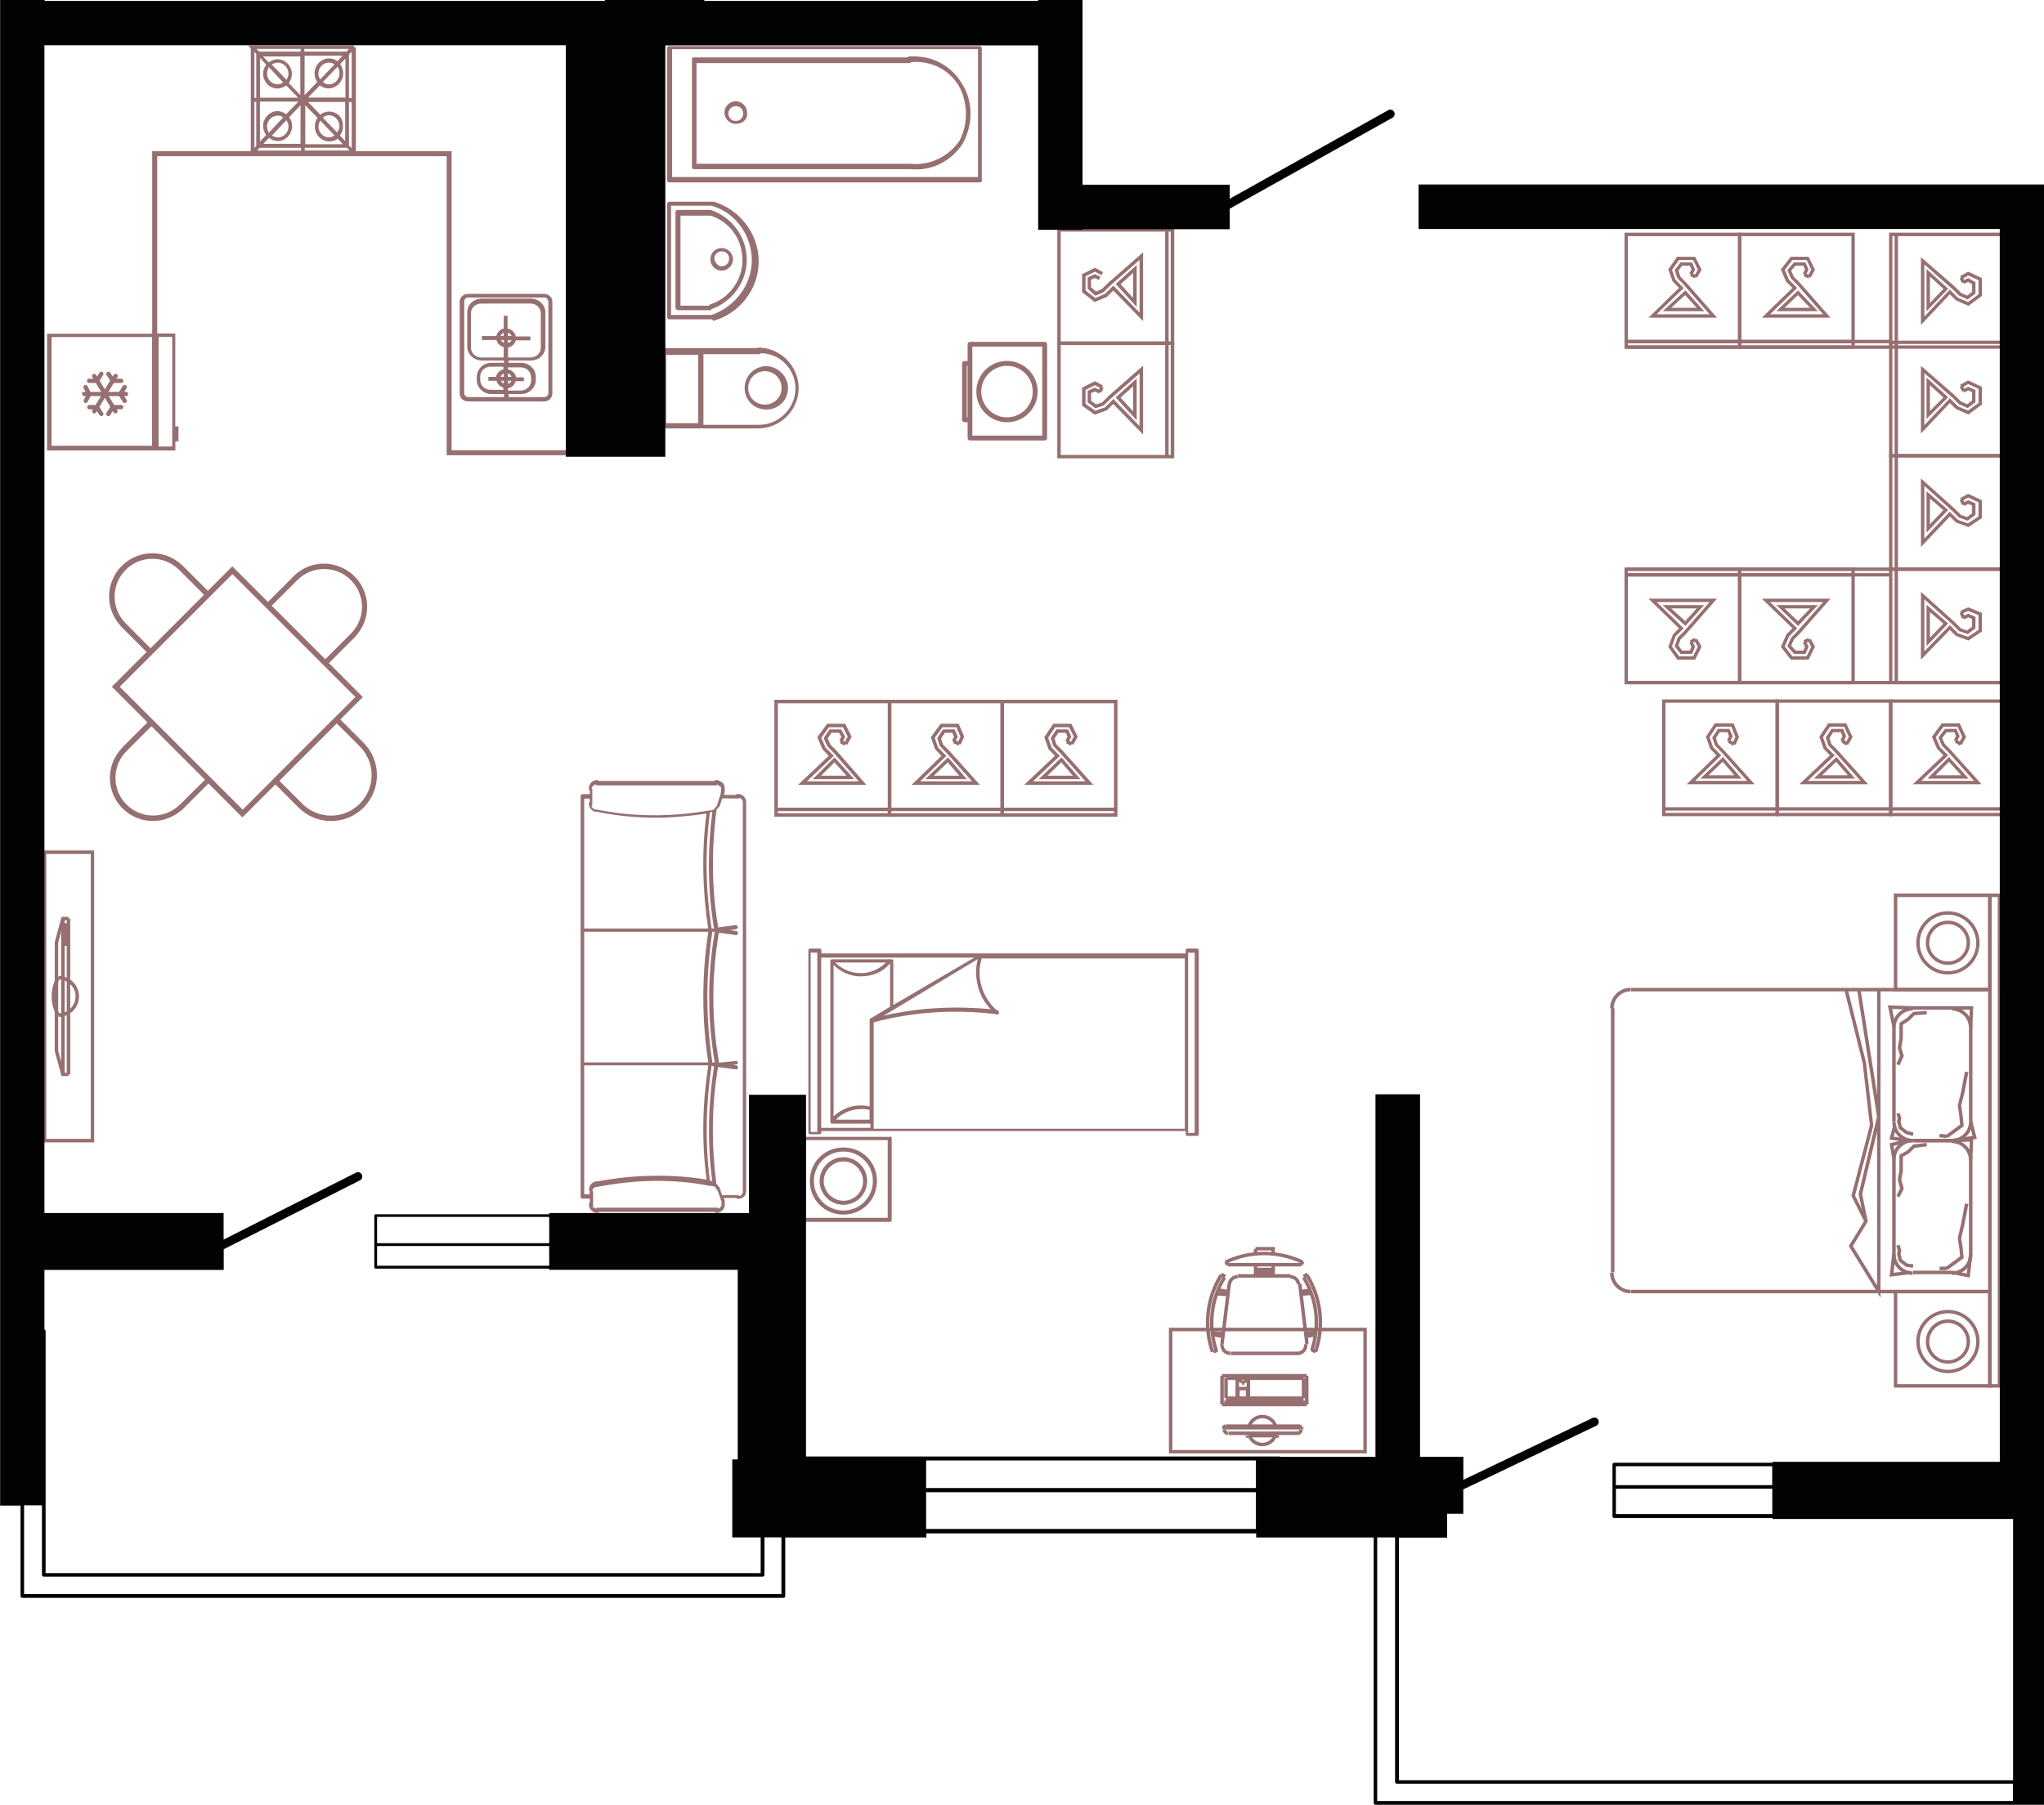 <?xml version="1.0" encoding="UTF-8"?>
<!DOCTYPE svg PUBLIC "-//W3C//DTD SVG 1.1//EN" "http://www.w3.org/Graphics/SVG/1.1/DTD/svg11.dtd">
<!-- Creator: CorelDRAW 2020 (64-Bit) -->
<svg xmlns="http://www.w3.org/2000/svg" xml:space="preserve" width="127.002mm" height="112.155mm" version="1.1" style="shape-rendering:geometricPrecision; text-rendering:geometricPrecision; image-rendering:optimizeQuality; fill-rule:evenodd; clip-rule:evenodd"
viewBox="0 0 332.56 293.68"
 xmlns:xlink="http://www.w3.org/1999/xlink"
 xmlns:xodm="http://www.corel.com/coreldraw/odm/2003">
 <defs>
  <style type="text/css">
   <![CDATA[
    .fil1 {fill:#020202;fill-rule:nonzero}
    .fil0 {fill:#966F71;fill-rule:nonzero}
   ]]>
  </style>
 </defs>
 <g id="Слой_x0020_1">
  <g id="_949852560">
   <path class="fil0" d="M123.37 56.56c-0.17,0 -0.33,0.15 -0.33,0.08l-15.27 0c-0.17,0 -0.33,0.17 -0.33,0.33l0 12.41c0,0.17 0.17,0.33 0.33,0.33l15.6 0c3.53,0 6.57,-2.9 6.57,-6.57 -0.01,-3.53 -2.92,-6.58 -6.57,-6.58zm-9.78 1.19l0 11.11 -5.2 0 0 -11.11 5.2 0zm10.21 -0.27c3.04,0 5.62,2.55 5.62,5.74 0,3.2 -2.72,5.91 -5.91,5.91l-9.04 0 -0.02 0 0 -11.5 9.04 0c0.15,0 0.31,-0.15 0.31,-0.15z"/>
   <path class="fil0" d="M124.68 59.58c-2,0 -3.53,1.7 -3.53,3.53 0,2 1.53,3.53 3.53,3.53 2,0 3.53,-1.53 3.53,-3.53 -0.01,-2 -1.76,-3.51 -3.53,-3.53zm-0.23 0.82c1.5,0 2.72,1.21 2.72,2.72 0,1.5 -1.21,2.72 -2.72,2.72 -1.5,0 -2.72,-1.17 -2.72,-2.72 0.01,-1.5 1.21,-2.72 2.72,-2.72z"/>
   <path class="fil0" d="M108.85 29.68l50.56 0c0.25,0 0.42,-0.17 0.33,-0.33l0 -21.52c0,-0.17 -0.17,-0.33 -0.33,-0.33l-50.56 0c-0.17,0 -0.33,0.17 -0.33,0.33l0 21.52c0,0.17 0.17,0.33 0.33,0.33zm0.5 -0.88l0 -20.8 49.77 0 0 20.8 -49.77 0z"/>
   <path class="fil0" d="M148.7 9.17c-0.38,0 -0.55,0 -0.88,0 0,0.17 -0.17,0.17 -0.17,0.17l-34.82 0c-0.17,0 -0.33,0.17 -0.25,0.42l0 17.44c0,0.17 0.17,0.33 0.33,0.33l35.12 0 0.17 0c3.45,0.33 6.66,-1.37 8.48,-4.24 1.67,-3.12 1.67,-6.81 -0.17,-9.69 -1.74,-2.87 -4.61,-4.42 -7.81,-4.42l-0 0zm7.29 4.77c1.53,2.8 1.53,6.16 0.17,8.87 -1.75,2.63 -4.79,4.16 -8,3.84l-0.17 0 -34.65 0 -0.02 0 0 -16.38 34.65 0c0.17,0 0.33,-0.17 0.33,-0.17 3.11,-0.24 6.01,1.13 7.68,3.83l0 0z"/>
   <path class="fil0" d="M116.08 32.82c-0.17,0 -0.17,0 -0.17,0 -0.17,0 -0.17,0 -0.17,0l-6.87 0c-0.17,0 -0.33,0.17 -0.33,0.33l0 18.48c0,0.17 0.17,0.33 0.33,0.33l6.87 0c0,0 0.17,0 0.33,0.25 4.32,-1.21 7.37,-5.2 7.37,-9.69 0,-4.5 -3.13,-8.5 -7.37,-9.71l-0 0zm-0.33 0.66c3.87,1.04 6.57,4.79 6.57,8.87 0,3.99 -2.74,7.61 -6.57,8.9l-6.57 0 0 -17.77 6.57 0 0 0z"/>
   <path class="fil0" d="M115.6 34.16c-0.17,0 -0.17,0 -0.17,0l-5.2 0c-0.17,0 -0.33,0.17 -0.33,0.33l0 15.6c0,0.17 0.17,0.33 0.33,0.33l0 0 0 0.06 5.2 0c0.17,0 0.33,0 0.33,-0.17 3.42,-1.25 5.74,-4.47 5.74,-8 0,-3.76 -2.38,-6.96 -5.91,-8.17l0 0zm0 0.91c3.2,1.04 5.2,3.91 5.2,7.29 0,3.2 -2.17,6.24 -5.34,7.21 0,0.17 -0.17,0.17 -0.17,0.17l-4.57 0 0 -14.65 4.88 0 -0.01 -0.01 0 0 -0 0z"/>
   <path class="fil0" d="M117.42 40.36c-1.04,0 -1.84,0.8 -1.84,1.84 0,0.96 0.8,1.84 1.84,1.84 0.96,0 1.84,-0.8 1.84,-1.84 0,-0.96 -0.79,-1.84 -1.84,-1.84zm0 0.54c0.71,0 1.21,0.5 1.21,1.21 0,0.71 -0.58,1.21 -1.21,1.21 -0.55,0 -1.04,-0.46 -1.21,-1.21 0.01,-0.72 0.58,-1.21 1.21,-1.21z"/>
   <path class="fil0" d="M170.37 71.29l0 -15.27c0,-0.21 -0.18,-0.39 -0.39,-0.39l-12.16 0c-0.21,0 -0.39,0.18 -0.39,0.39l0 2.72 -0.51 0c-0.21,0 -0.39,0.18 -0.39,0.39l0 9.18c0,0.21 0.18,0.39 0.39,0.39l0.51 0 0 2.58c0,0.21 0.18,0.39 0.39,0.39l12.16 0c0.21,0.01 0.39,-0.16 0.39,-0.37l0 -0zm-13.07 -3.38l0 -8.4 0.12 0 0 8.4c0,0 -0.12,0 -0.12,0zm0.9 2.97l0 -14.48 11.38 0 0 14.48 -11.38 0z"/>
   <path class="fil0" d="M158.85 63.72c0,2.75 2.24,4.99 4.99,4.99 2.75,0 4.99,-2.24 4.99,-4.99 0,-2.75 -2.24,-4.99 -4.99,-4.99 -2.76,0 -4.99,2.24 -4.99,4.99zm9.18 0c0,2.31 -1.89,4.19 -4.19,4.19 -2.31,0 -4.19,-1.89 -4.19,-4.19 0,-2.31 1.89,-4.19 4.19,-4.19 2.31,0 4.19,1.88 4.19,4.19z"/>
   <path class="fil0" d="M119.71 16.48c-0.96,0 -1.84,0.8 -1.84,1.84 0,0.96 0.8,1.84 1.84,1.84 1.21,0 2.02,-0.88 1.84,-1.84 0,-0.96 -0.79,-1.84 -1.84,-1.84zm0 0.79c0.73,0 1.21,0.5 1.21,1.21 0,0.71 -0.58,1.21 -1.21,1.21 -0.71,0 -1.21,-0.58 -1.21,-1.21 0.01,-0.71 0.58,-1.21 1.21,-1.21z"/>
   <path class="fil0" d="M94.75 195.05l1.21 0 0 0.67c-0.15,0.15 -0.15,0.15 -0.15,0.28 0,0.67 0.53,1.35 1.35,1.35 0.15,0 0.28,0 0.28,-0.15l18.84 0c0.15,0.15 0.15,0.15 0.28,0.15 0.39,0 0.8,-0.15 1.08,-0.53 0.28,-0.25 0.28,-0.67 0.28,-1.08 0,-0.15 0,-0.15 0,-0.28l-0.15 -0.53 2 0c0.15,0.15 0.15,0.15 0.28,0.15 0.82,0 1.35,-0.53 1.35,-1.27 0,-0.15 0,-0.15 0,-0.15l0 -0.15 0 -62.96c0,-0.67 -0.53,-1.35 -1.35,-1.35 -0.15,0 -0.28,0 -0.28,0.15l-2 0 0.15 -0.53c0,-0.15 0,-0.15 0,-0.28 0,-0.39 0,-0.8 -0.28,-1.08 -0.25,-0.25 -0.67,-0.53 -1.08,-0.53 -0.15,0 -0.28,0 -0.28,0.15l-18.84 0c-0.15,-0.15 -0.15,-0.15 -0.28,-0.15 -0.67,0 -1.35,0.53 -1.35,1.35 0,0.15 0,0.28 0.15,0.28l0 0.67 -1.21 0c-0.15,0 -0.28,0.15 -0.28,0.28l0 21.8 0 43.46c0,0.14 0.15,0.28 0.28,0.28l0 0zm22.65 0.67c0,0.28 0,0.53 -0.15,0.67 -0.12,0.15 -0.25,0.28 -0.39,0.28 0,-0.15 0,-0.15 -0.15,-0.15l-19.37 0c-0.15,0 -0.28,0 -0.28,0.15 -0.25,-0.15 -0.53,-0.25 -0.71,-0.15 0.15,-0.15 0.15,-0.15 0.15,-0.28l0 -2.29c0,-0.15 -0.15,-0.28 -0.15,-0.28 0.15,-0.25 0.39,-0.53 0.67,-0.53 0.15,0 0.15,0 0.15,0 6.19,-1.21 12.4,-1.35 18.44,-0.15 0.15,0 0.15,0 0.15,0 0.43,0 0.67,0.15 0.82,0.53l0.15 0.15 0.39 1.08 0.28 0.82 0 0.15 0.01 0 -0 0zm-1.23 -44.63l-0.39 0c-0.96,-6.19 -1.1,-12.51 -0.28,-18.84 0.15,-0.15 0.39,-0.15 0.39,-0.15 -0.78,6.33 -0.78,12.66 0.28,18.98zm-0.27 0.53l0.39 0c-1.21,7.14 -1.21,14.25 0,21.26l-0.39 0c-1.08,-7.13 -1.08,-14.25 0,-21.26zm0.27 21.94c-0.96,6.19 -1.1,12.51 -0.28,18.7 -0.12,-0.15 -0.25,-0.15 -0.39,-0.15 -0.8,-6.19 -0.65,-12.51 0.28,-18.7l0.39 0.15zm3.9 -43.6c0.15,0 0.28,-0.15 0.28,-0.15 0.25,0.15 0.53,0.39 0.51,0.76l0 63.1c0,0.15 0,0.15 0,0.15l0 0.15c0,0.28 -0.25,0.53 -0.53,0.67 -0.15,-0.15 -0.15,-0.15 -0.28,-0.15l-2.57 0 -0.39 -1.21c0,0 0,-0.15 -0.15,-0.15 -0.12,-0.25 -0.25,-0.39 -0.39,-0.53 -0.8,-6.32 -0.8,-12.65 0.28,-18.97l2.96 0.39c0.15,0 0.28,-0.15 0.28,-0.28 0,-0.25 -0.15,-0.39 -0.28,-0.39l-0.53 -0.15 0.53 0c0.15,0 0.28,-0.15 0.28,-0.28 0,-0.14 -0.15,-0.28 -0.28,-0.28l-2.82 0.28 0 -0.15c-1.21,-6.98 -1.21,-13.98 0,-20.99l2.82 0.39c0.15,0 0.28,-0.15 0.28,-0.28 0,-0.25 -0.15,-0.39 -0.28,-0.39l-1.08 -0.15 1.08 -0.15c0.15,-0.12 0.28,-0.25 0.28,-0.39 -0.12,-0.15 -0.25,-0.28 -0.39,-0.28l-2.82 0.39c-1.1,-6.32 -1.1,-12.8 -0.28,-19.12 0.12,-0.15 0.25,-0.39 0.39,-0.53 0,0 0.15,0 0.15,-0.15l0.39 -1.21 2.55 0.03 0 0 0 0zm-23.83 -1.64c0.15,-0.39 0.39,-0.67 0.67,-0.67 0.15,0.15 0.15,0.15 0.28,0.15l19.37 0 0.15 -0.15c0.12,0.15 0.25,0.15 0.39,0.28 0.28,0.15 0.28,0.39 0.17,1.08l0 0.15 -0.28 0.82 -0.39 1.21c-0.15,0 -0.15,0.15 -0.15,0.15 -0.15,0.25 -0.43,0.53 -0.82,0.53 -0.15,0 -0.15,0 -0.15,0 -6.19,1.08 -12.4,1.08 -18.44,-0.15l-0.15 0c-0.28,0 -0.53,-0.25 -0.67,-0.53 0.15,-0.15 0.15,-0.15 0.15,-0.28l0 -2.29c0,-0.15 0,-0.29 -0.14,-0.29l0 -0zm-1.19 1.64c0,0 0.94,0 0.9,0l0 0.53c-0.15,0.15 -0.15,0.15 -0.15,0.28 0,0.67 0.53,1.35 1.35,1.35 0.15,0 0.15,0 0.15,0 3.1,0.65 6.32,0.94 9.43,0.94 2.72,0 5.54,-0.28 8.21,-0.67 -0.8,6.19 -0.65,12.51 0.28,18.7l-20.17 0 0 -21.13 0 0 -0 -0zm0 21.66l20.19 0c-1.08,7.14 -1.08,14.25 0,21.26l-20.19 0 0 -21.26zm0 21.74l20.19 0c-0.96,6.21 -1.1,12.4 -0.28,18.58 -5.9,-0.94 -11.83,-0.8 -17.62,0.28 -0.15,0 -0.15,0 -0.15,0 -0.67,0 -1.35,0.53 -1.35,1.35 0,0.15 0,0.28 0.15,0.28l-0.12 0.49 -0.82 0 0 -20.99 0 0 0 -0z"/>
   <path class="fil0" d="M15.32 185.89l-8.36 0 0 -47.5 8.36 0 0 47.5zm-7.79 -0.57l7.24 0 0 -46.36 -7.24 0 0 46.36z"/>
   <rect class="fil0" x="9.95" y="149.47" width="0.57" height="25.36"/>
   <rect class="fil0" x="10.2" y="152.82" width="0.83" height="1.09"/>
   <rect class="fil0" x="10.2" y="151.52" width="0.83" height="1.6"/>
   <rect class="fil0" x="10.2" y="150.22" width="0.83" height="1.6"/>
   <path class="fil0" d="M9.26 165.37c-1.15,-1.99 -1.15,-4.47 0,-6.46l0.49 0.28c-1.04,1.82 -1.04,4.07 0,5.89l-0.49 0.28 0 -0z"/>
   <path class="fil0" d="M9.52 165.47l0 -0.57c1.53,0 2.77,-1.25 2.77,-2.77 0,-0.75 -0.28,-1.43 -0.82,-1.95 -0.52,-0.52 -1.22,-0.8 -1.95,-0.8l0 0 0 -0.57 0 0c1.84,0 3.34,1.49 3.34,3.34 -0.01,1.84 -1.5,3.32 -3.34,3.32l0 -0z"/>
   <rect class="fil0" x="10.86" y="149.47" width="0.57" height="25.36"/>
   <polygon class="fil0" points="11.14,175.1 10.02,175.1 8.9,171.04 8.91,153.29 10.02,149.19 11.14,149.19 11.14,149.75 10.44,149.75 9.47,153.41 9.47,171.01 10.44,174.54 11.14,174.54 "/>
   <path class="fil0" d="M191.05 56.13l-19.03 0 0 -19.03 19.03 0 0 19.03zm-18.47 -0.55l17.89 0 0 -17.89 -17.89 0 0 17.89z"/>
   <polygon class="fil0" points="185.98,52.25 181.13,47.27 180.08,48.31 178.11,49.15 176.05,47.54 176.05,44.62 178.15,43.57 179.46,44.29 179.19,44.78 178.15,44.2 176.62,44.97 176.62,47.27 178.2,48.5 179.8,47.81 181.14,46.47 185.41,50.87 185.41,42.3 180.68,46.43 179.57,47.52 178.23,48.12 176.96,47 176.96,45.13 178.15,44.61 179.05,45.06 178.8,45.57 178.15,45.24 177.52,45.5 177.52,46.74 178.34,47.45 179.28,47.02 180.29,46.03 185.98,41.06 "/>
   <path class="fil0" d="M184.94 49.94l-3.42 -3.73 3.42 -3.09 0 6.82 0 -0zm-2.62 -3.69l2.05 2.24 0 -4.1 -2.05 1.86z"/>
   <rect class="fil0" x="189.57" y="37.38" width="0.57" height="18.46"/>
   <path class="fil0" d="M191.05 74.58l-19.03 0 0 -19.02 19.03 0 0 19.02zm-18.47 -0.55l17.89 0 0 -17.89 -17.89 0 0 17.89z"/>
   <polygon class="fil0" points="185.98,70.71 181.13,65.74 180.07,66.77 178.11,67.48 176.05,66.01 176.05,63.08 178.15,62.03 179.46,62.75 179.19,63.25 178.15,62.67 176.62,63.44 176.62,65.71 178.2,66.84 179.82,66.27 181.14,64.93 185.41,69.33 185.41,60.76 180.68,64.9 179.55,65.99 178.23,66.44 176.96,65.47 176.96,63.59 178.15,63.08 179.05,63.52 178.8,64.03 178.15,63.7 177.52,63.96 177.52,65.2 178.34,65.81 179.3,65.49 180.29,64.49 185.98,59.51 "/>
   <path class="fil0" d="M184.94 68.4l-3.42 -3.73 3.42 -3.09 0 6.82 0 -0zm-2.62 -3.7l2.05 2.24 0 -4.1 -2.05 1.86z"/>
   <rect class="fil0" transform="matrix(0.447 -0.894 0.894 0.447 178.662 63.66)" width="0.88" height="0.57"/>
   <rect class="fil0" x="189.57" y="55.84" width="0.57" height="18.46"/>
   <path class="fil0" d="M145.02 132.9l-19.03 0 0 -19.03 19.03 0 0 19.03zm-18.46 -0.57l17.89 0 0 -17.89 -17.89 0 0 17.89 0 0z"/>
   <polygon class="fil0" points="140.94,127.7 129.85,127.7 134.84,122.99 133.82,121.93 132.97,119.96 134.58,117.77 137.51,117.77 138.56,119.88 137.84,121.19 137.34,120.91 137.92,119.87 137.15,118.34 134.87,118.34 133.62,120.05 134.32,121.66 135.66,123 131.27,127.13 139.7,127.13 135.68,122.54 134.6,121.42 134.01,120.11 134.97,118.69 136.84,118.69 137.52,119.87 137.06,120.78 136.56,120.54 136.88,119.88 136.51,119.24 135.27,119.24 134.66,120.16 135.09,121.14 136.09,122.14 "/>
   <path class="fil0" d="M139.01 126.79l-6.78 0 3.55 -3.55 3.22 3.55zm-5.42 -0.57l4.14 0 -1.97 -2.17 -2.17 2.17z"/>
   <rect class="fil0" transform="matrix(0.447 -0.894 0.894 0.447 136.654 120.935)" width="0.57" height="0.88"/>
   <rect class="fil0" x="126.28" y="131.42" width="18.46" height="0.57"/>
   <path class="fil0" d="M181.81 132.9l-19.03 0 0 -19.03 19.03 0 0 19.03zm-18.46 -0.57l17.89 0 0 -17.89 -17.89 0 0 17.89 0 0z"/>
   <polygon class="fil0" points="177.87,127.7 166.65,127.7 171.63,122.99 170.6,121.92 169.9,119.96 171.37,117.77 174.3,117.77 175.35,119.88 174.63,121.19 174.13,120.91 174.71,119.87 173.94,118.34 171.66,118.34 170.54,120.05 171.12,121.67 172.45,123 168.07,127.13 176.6,127.13 172.48,122.54 171.38,121.4 170.94,120.1 171.89,118.69 173.78,118.69 174.3,119.88 173.86,120.78 173.35,120.54 173.68,119.87 173.41,119.24 172.19,119.24 171.57,120.18 171.9,121.15 172.88,122.14 "/>
   <path class="fil0" d="M175.78 126.79l-6.78 0 3.72 -3.55 3.06 3.55 0 0zm-5.37 -0.57l4.14 0 -1.87 -2.17 -2.27 2.17z"/>
   <rect class="fil0" transform="matrix(0.447 -0.894 0.894 0.447 173.447 120.94)" width="0.57" height="0.88"/>
   <rect class="fil0" x="163.07" y="131.42" width="18.46" height="0.57"/>
   <path class="fil0" d="M163.35 132.9l-18.9 0 0 -19.03 18.9 0 0 19.03zm-18.33 -0.57l17.77 0 0 -17.89 -17.77 0 0 17.89z"/>
   <polygon class="fil0" points="159.41,127.7 148.33,127.7 153.17,123 152.14,121.92 151.44,119.96 153.04,117.77 155.98,117.77 156.88,119.88 156.31,121.16 155.79,120.93 156.26,119.87 155.6,118.34 153.34,118.34 152.08,120.05 152.64,121.67 153.98,123 149.72,127.13 158.15,127.13 154.02,122.54 152.92,121.4 152.48,120.1 153.43,118.69 155.33,118.69 155.83,119.88 155.38,120.78 154.89,120.54 155.22,119.87 154.94,119.24 153.73,119.24 153.11,120.18 153.43,121.15 154.43,122.14 "/>
   <path class="fil0" d="M157.31 126.79l-6.78 0 3.72 -3.55 3.06 3.55 0 0zm-5.38 -0.57l4.14 0 -1.87 -2.17 -2.27 2.17z"/>
   <rect class="fil0" transform="matrix(0.394 -0.919 0.919 0.394 155.062 120.919)" width="0.57" height="1"/>
   <rect class="fil0" x="144.73" y="131.42" width="18.33" height="0.57"/>
   <rect class="fil0" x="265.37" y="209.88" width="58.38" height="0.57"/>
   <path class="fil0" d="M265.3 210.45c-1.84,0 -3.34,-1.49 -3.34,-3.34l0.57 0c0,1.53 1.25,2.77 2.77,2.77l0 0.57 0 0 0 0z"/>
   <rect class="fil0" x="262.1" y="164.02" width="0.57" height="43.03"/>
   <path class="fil0" d="M262.54 164.07l-0.57 0c0,-0.88 0.35,-1.74 0.98,-2.36 0.63,-0.63 1.47,-0.97 2.36,-0.97l0 0 0 0.57 0 0c-0.73,0 -1.43,0.28 -1.95,0.8 -0.52,0.51 -0.82,1.23 -0.82,1.95l0 0z"/>
   <rect class="fil0" x="265.37" y="160.75" width="58.38" height="0.57"/>
   <path class="fil0" d="M325.59 225.8l-2.12 0 0 -80.39 2.12 0 0 80.39zm-1.55 -0.57l1 0 0 -79.26 -1 0 0 79.26z"/>
   <path class="fil0" d="M324.03 161.3l-15.9 0 0 -15.9 15.9 0 0 15.9zm-15.34 -0.55l14.78 0 0 -14.78 -14.78 0 0 14.78z"/>
   <path class="fil0" d="M324.03 225.8l-15.9 0 0 -15.9 15.9 0 0 15.9zm-15.34 -0.57l14.78 0 0 -14.78 -14.78 0 0 14.78z"/>
   <path class="fil0" d="M316.93 223.45c-2.84,0 -5.15,-2.31 -5.15,-5.15 0,-2.84 2.31,-5.15 5.15,-5.15 2.84,0 5.15,2.31 5.15,5.15 0,2.85 -2.31,5.15 -5.15,5.15zm0 -9.75c-2.53,0 -4.6,2.06 -4.6,4.6 0,2.53 2.06,4.6 4.6,4.6 2.53,0 4.6,-2.06 4.6,-4.6 -0.01,-2.54 -2.07,-4.6 -4.6,-4.6z"/>
   <path class="fil0" d="M316.93 221.9c-1.98,0 -3.6,-1.61 -3.6,-3.6 0,-1.98 1.61,-3.6 3.6,-3.6 1.98,0 3.6,1.61 3.6,3.6 -0.01,1.98 -1.62,3.6 -3.6,3.6zm0 -6.63c-1.67,0 -3.04,1.36 -3.04,3.04 0,1.67 1.36,3.04 3.04,3.04 1.67,0 3.04,-1.36 3.04,-3.04 0,-1.67 -1.36,-3.04 -3.04,-3.04z"/>
   <path class="fil0" d="M316.93 158.58c-2.84,0 -5.15,-2.31 -5.15,-5.15 0,-2.84 2.31,-5.15 5.15,-5.15 2.84,0 5.15,2.31 5.15,5.15 0,2.84 -2.31,5.15 -5.15,5.15zm0 -9.75c-2.53,0 -4.6,2.06 -4.6,4.6 0,2.53 2.06,4.6 4.6,4.6 2.53,0 4.6,-2.06 4.6,-4.6 -0.01,-2.53 -2.07,-4.6 -4.6,-4.6z"/>
   <path class="fil0" d="M316.93 157.01c-1.98,0 -3.6,-1.61 -3.6,-3.6 0,-1.99 1.61,-3.6 3.6,-3.6 1.98,0 3.6,1.61 3.6,3.6 0,1.99 -1.62,3.6 -3.6,3.6zm0 -6.64c-1.67,0 -3.04,1.36 -3.04,3.04 0,1.67 1.36,3.04 3.04,3.04 1.67,0 3.04,-1.36 3.04,-3.04 0,-1.67 -1.36,-3.04 -3.04,-3.04z"/>
   <rect class="fil0" x="311.27" y="163.73" width="6.37" height="0.57"/>
   <path class="fil0" d="M308.43 167.19l-0.57 0c0,-0.89 0.35,-1.73 0.98,-2.36 0.62,-0.62 1.48,-0.97 2.36,-0.97l0 0 0 0.57 0 0c-0.73,0 -1.45,0.3 -1.95,0.8 -0.53,0.52 -0.82,1.22 -0.82,1.95l0 0z"/>
   <rect class="fil0" x="307.86" y="167.14" width="0.57" height="15.35"/>
   <path class="fil0" d="M311.2 185.88c-1.84,0 -3.34,-1.49 -3.34,-3.34l0.57 0c0,1.53 1.25,2.77 2.77,2.77l0 0.57 0 0z"/>
   <rect class="fil0" x="311.27" y="185.31" width="6.37" height="0.57"/>
   <path class="fil0" d="M317.58 185.88l0 -0.57c1.53,0 2.77,-1.25 2.77,-2.77l0.57 0c-0.01,1.85 -1.5,3.34 -3.34,3.34l0 -0z"/>
   <rect class="fil0" x="320.35" y="167.14" width="0.57" height="15.35"/>
   <path class="fil0" d="M320.91 167.21l-0.57 0c0,-1.53 -1.25,-2.77 -2.77,-2.77l0 -0.57c1.84,0 3.34,1.49 3.34,3.34l-0 -0z"/>
   <rect class="fil0" x="307.86" y="188.59" width="0.57" height="15.48"/>
   <path class="fil0" d="M311.2 207.46c-1.84,0 -3.34,-1.49 -3.34,-3.34l0.57 0c0,1.53 1.25,2.77 2.77,2.77l0 0.57 0 0z"/>
   <rect class="fil0" x="311.27" y="206.77" width="6.37" height="0.57"/>
   <path class="fil0" d="M317.58 207.46l0 0 0 -0.57 0 0c0.73,0 1.43,-0.28 1.95,-0.8 0.52,-0.51 0.82,-1.23 0.82,-1.95l0.57 0c0,0.88 -0.35,1.74 -0.98,2.36 -0.62,0.62 -1.46,0.97 -2.36,0.97l0 -0z"/>
   <rect class="fil0" x="320.35" y="188.72" width="0.57" height="15.35"/>
   <path class="fil0" d="M320.91 188.78l-0.57 0c0,-1.53 -1.25,-2.77 -2.77,-2.77l0 -0.57c1.84,0 3.34,1.5 3.34,3.34l-0 -0z"/>
   <rect class="fil0" x="311.27" y="185.31" width="6.37" height="0.57"/>
   <path class="fil0" d="M308.43 188.65l-0.57 0c0,-0.89 0.35,-1.73 0.98,-2.36 0.63,-0.63 1.47,-0.97 2.36,-0.97l0 0 0 0.57 0 0c-0.73,0 -1.43,0.28 -1.95,0.8 -0.53,0.52 -0.82,1.22 -0.82,1.95l0 0z"/>
   <polygon class="fil0" points="316.89,206.63 316.56,206.18 318.91,204.44 318.79,203.18 318.53,201.44 319.06,199.19 319.7,195.82 320.26,195.92 319.61,199.3 319.09,201.47 319.34,203.11 319.5,204.72 "/>
   <polygon class="fil0" points="309.05,194.82 308.55,194.58 309.14,193.37 308.76,191.98 309.03,190.48 309.03,187.91 310.32,187.19 311.27,186.24 313.44,185.96 313.52,186.53 311.53,186.78 310.62,187.66 309.6,188.24 309.6,190.53 309.35,191.96 309.75,193.43 "/>
   <rect class="fil0" x="315.57" y="206.11" width="1.17" height="0.57"/>
   <polygon class="fil0" points="311.24,206.29 310.12,206.15 308.94,205.26 308.63,204.06 308.76,203.54 308.53,202.7 309.07,202.55 309.35,203.53 309.23,204.06 309.44,204.93 310.34,205.61 311.3,205.73 "/>
   <polygon class="fil0" points="320.48,207.9 317.58,207.33 317.69,206.77 319.99,207.23 320.35,204.03 320.91,204.09 "/>
   <polygon class="fil0" points="307.43,207.76 307.86,204.03 308.43,204.09 308.08,207.11 310.85,206.77 310.91,207.33 "/>
   <polygon class="fil0" points="320.91,188.73 320.35,188.71 320.47,185.76 317.65,185.88 317.63,185.31 321.05,185.17 "/>
   <polygon class="fil0" points="307.88,188.63 307.43,186.03 309.03,185.66 307.4,185.44 308,183.17 308.55,183.34 308.11,184.97 312.2,185.52 308.08,186.46 308.43,188.54 "/>
   <polygon class="fil0" points="317.69,185.88 317.6,185.32 320.93,184.84 320.35,182.55 320.91,182.41 321.63,185.31 "/>
   <polygon class="fil0" points="307.88,167.19 307.15,163.59 311.27,163.73 311.27,164.3 307.85,164.18 308.43,167.07 "/>
   <polygon class="fil0" points="320.91,167.14 320.35,167.12 320.47,164.3 317.64,164.3 317.64,163.73 321.05,163.73 "/>
   <polygon class="fil0" points="316.89,185.18 316.56,184.72 318.91,182.99 318.79,181.72 318.53,179.86 319.06,177.73 319.7,174.36 320.26,174.47 319.61,177.85 319.09,179.9 319.34,181.66 319.5,183.26 "/>
   <polygon class="fil0" points="309.06,173.37 308.53,173.13 309.14,171.79 308.76,170.54 309.03,168.91 309.03,166.46 310.33,165.59 311.27,164.65 313.47,164.52 313.49,165.07 311.52,165.2 310.68,166.03 309.6,166.77 309.6,168.96 309.35,170.5 309.75,171.84 "/>
   <rect class="fil0" transform="matrix(0.111 -0.994 0.994 0.111 315.535 185.065)" width="0.57" height="1.17"/>
   <polygon class="fil0" points="311.2,184.84 310.05,184.53 308.94,183.69 308.63,182.47 308.76,181.97 308.53,181.27 309.07,181.09 309.35,181.94 309.23,182.47 309.44,183.36 310.35,184.03 311.33,184.28 "/>
   <polygon class="fil0" points="305.96,211.16 300.8,202.76 303.28,198.71 301.22,194.6 304.23,183.11 303.06,173.03 300.08,161.09 300.62,160.96 303.61,172.92 304.79,183.14 304.78,183.2 301.82,194.54 303.91,198.74 301.46,202.76 305.4,209.17 305.4,161.02 305.96,161.02 "/>
   <polygon class="fil0" points="303.33,198.78 302.4,194.3 302.41,194.25 305.39,181.69 302.15,161.07 302.71,160.98 305.97,181.71 305.96,181.77 302.98,194.32 303.87,198.67 "/>
   <path class="fil0" d="M47.82 93.73l0 0 -4.23 4.22 -5.79 -5.79 -3.98 3.98 -4.1 -4.1 -0.01 0.01c-1.8,-1.75 -4.32,-2.42 -6.72,-1.79 -2.44,0.65 -4.36,2.56 -5.01,5.01 -0.6,2.3 0,4.72 1.57,6.48l-0.02 0.02 0.27 0.27c0,0 0,0 0,0.01 0.01,0.01 0.04,0.04 0.05,0.05l4 4 -5.65 5.65 5.79 5.79 -4.1 4.1 0.01 0.01c-1.73,1.77 -2.42,4.32 -1.79,6.72 0.32,1.22 0.96,2.31 1.82,3.17 0.87,0.87 1.95,1.5 3.17,1.82 2.3,0.6 4.72,0 6.48,-1.57l0.02 0.02 4.32 -4.32 5.52 5.52 19.59 -19.59 -5.52 -5.52 4.44 -4.44 -0.02 -0.02c1.57,-1.75 2.18,-4.19 1.57,-6.48 -0.32,-1.22 -0.96,-2.31 -1.82,-3.17 -0.87,-0.87 -1.95,-1.5 -3.17,-1.82 -2.35,-0.68 -4.91,0.01 -6.69,1.74l0 0zm-27.37 7.69c-1.54,-1.54 -2.15,-3.8 -1.59,-5.92 0.57,-2.13 2.24,-3.82 4.37,-4.37 2.13,-0.57 4.41,0.08 5.97,1.65l0 0 4 4 -8.71 8.71 -4.05 -4.07 0 0zm8.88 29.44c-1.55,1.57 -3.84,2.2 -5.97,1.65 -2.13,-0.57 -3.82,-2.24 -4.37,-4.37 -0.57,-2.13 0.06,-4.42 1.65,-5.97l0 0 4 -4 8.71 8.71 -4.02 3.99 0 0zm28.49 -17.44l-18.33 18.33 -20 -20 18.33 -18.33 20 20zm0.87 -16.24c0.57,2.13 -0.06,4.42 -1.65,5.97l-4.12 4.12 -8.71 -8.71 4.12 -4.12 0 0c1.54,-1.57 3.82,-2.2 5.97,-1.65 2.15,0.57 3.82,2.25 4.38,4.38z"/>
   <path class="fil0" d="M53.87 133.6c-1.99,0 -3.87,-0.78 -5.29,-2.19l-4.36 -4.36 10.56 -10.56 4.36 4.36c1.41,1.41 2.19,3.28 2.19,5.29 0,1.99 -0.78,3.87 -2.19,5.29 -1.41,1.39 -3.28,2.17 -5.27,2.17l0 -0zm-8.42 -6.55l3.74 3.74c1.25,1.25 2.9,1.93 4.67,1.93 1.77,0 3.42,-0.69 4.67,-1.93 1.25,-1.25 1.93,-2.9 1.93,-4.67 0,-1.77 -0.69,-3.42 -1.93,-4.67l-3.74 -3.74 -9.34 9.34 0 -0z"/>
   <path class="fil0" d="M194.78 154.35l-1.6 0c-0.13,0 -0.26,0.13 -0.26,0.26l0 0.53 -59.28 0 0 -0.53c0,-0.13 -0.13,-0.26 -0.26,-0.26l-1.6 0c-0.13,0 -0.26,0.13 -0.26,0.26l0 29.7c0,0.13 0.13,0.26 0.26,0.26l1.6 0c0.13,0 0.26,-0.13 0.26,-0.26l0 -0.26 59.28 0 0 0.53c0,0.13 0.13,0.26 0.26,0.26l1.6 0c0.13,0 0.26,-0.13 0.26,-0.26l0 -29.98c-0.01,-0.13 -0.13,-0.26 -0.26,-0.26l0 0zm-61.81 1.2l0 28.38 0 0.26 -1.07 0 0 -29.17 1.07 0 0 0.53 0 0zm11.85 1.2l0 7.06 -3.07 1.86 0 0c-0.13,0 -0.26,0.13 -0.26,0.26 0,0.13 0,0.13 0,0.13l0 0 0 14c-2.13,-0.53 -4.27,0.13 -5.87,1.6l0 -24.64c1.2,1.2 2.8,1.86 4.39,1.86 1.88,0 3.61,-0.66 4.81,-2.13l-0 0zm-4.79 1.6c-1.6,0 -3.07,-0.66 -4.14,-1.73l8.26 0c-1.07,1.07 -2.53,1.73 -4.12,1.73zm1.45 22.25l0 1.6 -5.46 0c1.34,-1.47 3.47,-2 5.46,-1.6zm17.58 -24.51c-0.13,0.66 -0.26,1.33 -0.26,2 0,2.27 0.8,4.52 2.39,6.12 -5.87,-0.53 -11.72,-0.26 -17.45,1.07l1.6 -0.94c-0.13,0 -0.13,0 0,0l13.72 -8.26 0 -0zm0.68 -0.13l33.03 0 0 27.71 -50.62 0 0 -17.32c6.53,-1.73 13.19,-2.13 19.85,-1.33l0 0c0.13,0.13 0.26,0.13 0.4,0l0 0c0.13,-0.13 0.13,-0.13 0.13,-0.26 0,-0.26 -0.13,-0.4 -0.4,-0.4 0.13,0 0,0 0,0 -2.4,-2.14 -3.33,-5.47 -2.4,-8.4l-0 0zm-18.13 26.91l0 0.66 -8 0 0 -27.71 24.92 0 -13.19 7.72 0 -7.19c0,-0.13 -0.13,-0.26 -0.26,-0.26l-0.13 0 -0.13 0 -9.46 0c-0.13,0 -0.26,0.13 -0.26,0.26l0 26.24c0,0.13 0.13,0.26 0.26,0.26l6.12 0 0.12 0 0 0.01 0 0zm52.77 -27.84l0 29.31 -1.07 0 0 -0.4 0 -28.38 0 -0.53 1.07 0 0 0z"/>
   <path class="fil0" d="M137.22 197.64c3.07,0 5.46,-2.39 5.46,-5.46 0,-3.07 -2.39,-5.46 -5.46,-5.46 -3.07,0 -5.46,2.39 -5.46,5.46 0,3.07 2.4,5.46 5.46,5.46zm0 -0.66c-2.67,0 -4.8,-2.13 -4.8,-4.8 0,-2.67 2.13,-4.8 4.8,-4.8 2.67,0 4.8,2.13 4.8,4.8 0,2.67 -2.13,4.8 -4.8,4.8z"/>
   <path class="fil0" d="M137.22 196.05c2.13,0 3.87,-1.73 3.87,-3.87 0,-2.13 -1.73,-3.87 -3.87,-3.87 -2.13,0 -3.87,1.73 -3.87,3.87 0,2.13 1.75,3.87 3.87,3.87zm0 -0.66c-1.73,0 -3.2,-1.47 -3.2,-3.2 0,-1.73 1.47,-3.2 3.2,-3.2 1.73,0 3.2,1.47 3.2,3.2 0,1.86 -1.46,3.2 -3.2,3.2z"/>
   <path class="fil0" d="M144.82 184.99l-14 0c-0.13,0 -0.26,0.13 -0.26,0.26l0 13.32c0,0.13 0.13,0.26 0.26,0.26l14 0c0.13,0 0.26,-0.13 0.26,-0.26l0 -13.32c0.01,-0.26 -0.12,-0.4 -0.26,-0.26zm-0.39 0.53l0 12.65 -13.32 0 0 -12.65 13.32 0z"/>
   <path class="fil0" d="M211.8 205.63c-3.91,-1.84 -8.39,-1.84 -12.28,0l-0.24 -0.51c4.07,-1.91 8.71,-1.91 12.78,0l-0.26 0.51 -0 0z"/>
   <rect class="fil0" x="199.74" y="205.51" width="11.97" height="0.57"/>
   <rect class="fil0" x="200.25" y="219.94" width="10.93" height="0.57"/>
   <rect class="fil0" x="201.42" y="207.33" width="8.58" height="0.57"/>
   <rect class="fil0" transform="matrix(0.894 -0.448 0.448 0.894 199.215 205.434)" width="0.57" height="0.58"/>
   <rect class="fil0" transform="matrix(0.152 -0.988 0.988 0.152 198.179 210.207)" width="0.57" height="1.7"/>
   <rect class="fil0" transform="matrix(0.515 -0.857 0.857 0.515 198.541 207.592)" width="0.57" height="0.76"/>
   <path class="fil0" d="M200.28 209l-0.55 -0.06c0.1,-0.84 0.8,-1.47 1.64,-1.47l0 0.57c-0.55,-0.01 -1.02,0.4 -1.08,0.96z"/>
   <rect class="fil0" transform="matrix(0.077 -0.997 0.997 0.077 197.989 210.797)" width="0.57" height="1.7"/>
   <path class="fil0" d="M200.19 220.51c-0.47,0 -0.91,-0.2 -1.23,-0.55 -0.3,-0.35 -0.46,-0.82 -0.42,-1.28l0.55 0.06c-0.04,0.3 0.06,0.62 0.27,0.84 0.2,0.22 0.5,0.35 0.8,0.35l0 0.57 0.02 0 0 0.01 0 0z"/>
   <rect class="fil0" transform="matrix(0.12 -0.993 0.993 0.12 198.534 218.654)" width="9.82" height="0.57"/>
   <rect class="fil0" transform="matrix(0.077 -0.997 0.997 0.077 197.333 217.166)" width="0.57" height="1.7"/>
   <rect class="fil0" transform="matrix(0.152 -0.988 0.988 0.152 197.389 217.488)" width="0.57" height="1.7"/>
   <rect class="fil0" transform="matrix(0.928 -0.372 0.372 0.928 197.319 219.702)" width="0.7" height="0.57"/>
   <path class="fil0" d="M197.62 219.86c-1.37,-4.07 -0.89,-8.48 1.35,-12.15l0.49 0.3c-2.15,3.52 -2.62,7.76 -1.29,11.67l-0.55 0.17 -0 -0z"/>
   <path class="fil0" d="M197 220.06c-1.45,-4.24 -0.92,-8.86 1.41,-12.69l0.49 0.3c-2.25,3.69 -2.75,8.13 -1.36,12.21l-0.53 0.18 -0 -0z"/>
   <rect class="fil0" x="204" y="203.21" width="0.57" height="0.65"/>
   <polygon class="fil0" points="207.43,203.84 206.86,203.84 206.86,203.47 204.28,203.47 204.28,202.91 207.43,202.91 "/>
   <rect class="fil0" x="204.28" y="206.29" width="2.85" height="0.57"/>
   <polygon class="fil0" points="211.95,205.93 211.44,205.66 211.7,205.14 212.21,205.41 "/>
   <rect class="fil0" x="204.28" y="206.95" width="2.85" height="0.57"/>
   <rect class="fil0" x="204.28" y="206.56" width="2.85" height="0.57"/>
   <rect class="fil0" transform="matrix(0.988 -0.152 0.152 0.988 211.483 209.91)" width="1.7" height="0.57"/>
   <rect class="fil0" transform="matrix(0.857 -0.515 0.515 0.857 211.945 207.476)" width="0.76" height="0.57"/>
   <path class="fil0" d="M211.01 209c-0.06,-0.55 -0.52,-0.96 -1.08,-0.96l0 -0.57c0.84,0 1.54,0.63 1.64,1.47l-0.55 0.06 0 -0z"/>
   <rect class="fil0" transform="matrix(0.997 -0.077 0.077 0.997 211.616 210.301)" width="1.7" height="0.57"/>
   <rect class="fil0" transform="matrix(0.997 -0.077 0.077 0.997 212.266 216.661)" width="1.7" height="0.57"/>
   <path class="fil0" d="M211.11 220.51l0 -0.57c0.3,0 0.6,-0.13 0.8,-0.35 0.2,-0.22 0.3,-0.53 0.27,-0.84l0.55 -0.06c0.05,0.46 -0.1,0.94 -0.42,1.28 -0.3,0.34 -0.76,0.54 -1.21,0.54l0 -0z"/>
   <rect class="fil0" transform="matrix(0.372 -0.928 0.928 0.372 213.302 219.944)" width="0.57" height="0.7"/>
   <rect class="fil0" transform="matrix(0.988 -0.152 0.152 0.988 212.247 217.193)" width="1.7" height="0.57"/>
   <rect class="fil0" transform="matrix(0.993 -0.119 0.119 0.993 211.194 208.96)" width="0.57" height="9.82"/>
   <path class="fil0" d="M214.3 220.06l-0.53 -0.18c1.39,-4.09 0.89,-8.53 -1.36,-12.21l0.49 -0.3c2.34,3.83 2.85,8.45 1.41,12.69l-0 0z"/>
   <path class="fil0" d="M213.68 219.85l-0.53 -0.18c1.33,-3.9 0.85,-8.15 -1.29,-11.67l0.49 -0.3c2.22,3.67 2.72,8.1 1.34,12.15l0 0z"/>
   <rect class="fil0" x="204" y="205.8" width="0.57" height="1.82"/>
   <rect class="fil0" x="206.86" y="205.8" width="0.57" height="1.82"/>
   <rect class="fil0" x="198.54" y="223.86" width="0.57" height="4.68"/>
   <rect class="fil0" x="199.19" y="224.26" width="0.57" height="3.25"/>
   <rect class="fil0" x="212.32" y="223.86" width="0.57" height="4.68"/>
   <rect class="fil0" x="211.8" y="224.26" width="0.57" height="3.25"/>
   <rect class="fil0" x="202.17" y="224.65" width="0.57" height="0.39"/>
   <rect class="fil0" x="201.79" y="224.65" width="0.57" height="0.39"/>
   <rect class="fil0" x="202.83" y="224.26" width="0.57" height="3.25"/>
   <rect class="fil0" x="201.01" y="224.26" width="0.57" height="3.25"/>
   <rect class="fil0" x="203.11" y="223.97" width="8.97" height="0.57"/>
   <polygon class="fil0" points="203.26,224.93 202.46,224.93 202.46,224.54 202.07,224.54 202.07,224.93 201.14,224.93 201.14,223.97 203.26,223.97 "/>
   <rect class="fil0" x="198.82" y="223.58" width="13.78" height="0.57"/>
   <rect class="fil0" x="199.47" y="223.97" width="1.82" height="0.57"/>
   <path class="fil0" d="M203.06 234.03c-0.19,0 -0.35,-0.1 -0.44,-0.27l0.44 -0.2 0 0.47 0 0z"/>
   <path class="fil0" d="M207.73 234.03l0 -0.47 0.44 0.2c-0.08,0.17 -0.26,0.27 -0.44,0.27l0 -0z"/>
   <path class="fil0" d="M208.06 233.63l-0.51 -0.24c0.04,-0.08 0.07,-0.18 0.1,-0.26l0.53 0.18c-0.04,0.11 -0.08,0.21 -0.13,0.32l0 -0z"/>
   <path class="fil0" d="M202.72 233.63c-0.05,-0.1 -0.1,-0.21 -0.13,-0.32l0.53 -0.18c0.04,0.1 0.06,0.18 0.1,0.26l-0.51 0.24 0 0z"/>
   <path class="fil0" d="M207.31 232.24c-0.24,-0.87 -1.03,-1.45 -1.92,-1.45 -0.89,0 -1.68,0.6 -1.92,1.45l-0.55 -0.15c0.3,-1.1 1.32,-1.87 2.47,-1.87 1.15,0 2.15,0.77 2.47,1.87l-0.55 0.15 0 0z"/>
   <rect class="fil0" x="203.11" y="233.33" width="4.68" height="0.57"/>
   <rect class="fil0" x="199.34" y="232.04" width="12.21" height="0.57"/>
   <path class="fil0" d="M199.79 233.51c-0.24,0 -0.46,-0.1 -0.63,-0.27 -0.17,-0.17 -0.25,-0.4 -0.24,-0.64l0.57 0.02c0,0.08 0.02,0.17 0.08,0.22 0.06,0.06 0.13,0.1 0.21,0.1l0 0.57 0 0z"/>
   <path class="fil0" d="M211.11 233.51l0 -0.57c0.08,0 0.17,-0.04 0.21,-0.1 0.06,-0.06 0.08,-0.15 0.08,-0.22l0.57 -0.02c0.01,0.24 -0.08,0.46 -0.24,0.64 -0.17,0.18 -0.4,0.27 -0.63,0.27l0 -0z"/>
   <path class="fil0" d="M205.38 235.34c-1.03,0 -1.95,-0.62 -2.36,-1.57l0.52 -0.22c0.3,0.73 1.03,1.22 1.84,1.22 0.8,0 1.53,-0.47 1.84,-1.22l0.52 0.22c-0.39,0.95 -1.32,1.57 -2.36,1.57l0 0z"/>
   <path class="fil0" d="M199.37 232.39l-0.57 -0.02c0.01,-0.33 0.28,-0.58 0.6,-0.58l0 0.57c-0.01,-0.01 -0.04,0.01 -0.04,0.04l-0 0z"/>
   <rect class="fil0" x="199.19" y="227.9" width="0.57" height="0.39"/>
   <rect class="fil0" x="198.92" y="232.31" width="0.57" height="0.26"/>
   <rect class="fil0" x="203.11" y="227.23" width="8.97" height="0.57"/>
   <path class="fil0" d="M211.4 232.39c0,-0.02 -0.02,-0.04 -0.05,-0.04l0 -0.57c0.33,0 0.6,0.26 0.6,0.58l-0.55 0.02 -0 0z"/>
   <rect class="fil0" x="211.8" y="227.9" width="0.57" height="0.39"/>
   <rect class="fil0" x="211.53" y="232.31" width="0.57" height="0.26"/>
   <rect class="fil0" x="202.07" y="224.75" width="0.39" height="0.57"/>
   <rect class="fil0" x="201.42" y="225.67" width="1.57" height="0.57"/>
   <polygon class="fil0" points="203.26,227.78 201.14,227.78 201.14,225.95 201.7,225.95 201.7,227.23 202.69,227.23 202.69,225.95 203.26,225.95 "/>
   <rect class="fil0" x="199.87" y="232.94" width="11.31" height="0.57"/>
   <rect class="fil0" x="199.47" y="231.78" width="11.97" height="0.57"/>
   <rect class="fil0" x="199.47" y="228" width="12.61" height="0.57"/>
   <rect class="fil0" x="199.47" y="227.62" width="12.61" height="0.57"/>
   <rect class="fil0" x="198.82" y="228.26" width="13.78" height="0.57"/>
   <rect class="fil0" x="199.47" y="227.23" width="1.82" height="0.57"/>
   <path class="fil0" d="M222.38 236.5l-32.2 0 0 -20.45 32.2 0 0 20.45zm-31.63 -0.55l31.07 0 0 -19.32 -31.07 0 0 19.32z"/>
   <rect class="fil0" x="264.58" y="110.8" width="61.49" height="0.55"/>
   <path class="fil0" d="M326.35 74.43l-19 0 0 -19 19 0 0 19zm-18.46 -0.55l17.92 0 0 -17.91 -17.92 0 0 17.91z"/>
   <polygon class="fil0" points="312.54,70.54 312.54,59.53 318.06,64.34 319.08,65.35 320.06,65.78 320.86,65.18 320.86,63.8 320.23,63.53 319.57,63.87 319.32,63.39 320.22,62.94 321.41,63.45 321.41,65.45 320.13,66.41 318.73,65.77 317.69,64.73 313.09,60.71 313.09,69.19 317.24,64.8 318.56,66.12 320.19,66.82 321.91,65.57 321.91,63.28 320.23,62.5 319.19,63.08 318.92,62.6 320.21,61.9 322.45,62.94 322.45,65.84 320.26,67.45 318.22,66.55 317.24,65.58 "/>
   <path class="fil0" d="M313.45 68.17l0 -6.73 3.52 3.2 -3.52 3.53zm0.55 -5.49l0 4.19 2.19 -2.19 -2.19 -2 0 0z"/>
   <rect class="fil0" transform="matrix(0.894 -0.448 0.448 0.894 318.833 62.944)" width="0.55" height="0.88"/>
   <rect class="fil0" x="308.25" y="55.7" width="0.55" height="18.46"/>
   <path class="fil0" d="M326.35 56.74l-19 0 0 -18.88 19 0 0 18.88zm-18.46 -0.53l17.92 0 0 -17.78 -17.92 0 0 17.78z"/>
   <polygon class="fil0" points="312.54,52.87 312.54,41.84 318.06,46.65 319.08,47.67 320.06,48.1 320.86,47.5 320.86,46.23 320.22,45.87 319.57,46.18 319.32,45.7 320.23,45.25 321.41,45.92 321.41,47.77 320.13,48.73 318.73,48.09 317.69,47.05 313.09,43.03 313.09,51.51 317.24,47.12 318.56,48.45 320.19,49.15 321.91,47.89 321.91,45.6 320.23,44.82 319.19,45.4 318.92,44.93 320.21,44.2 322.45,45.25 322.45,48.17 320.26,49.77 318.22,48.87 317.24,47.89 "/>
   <path class="fil0" d="M313.45 50.65l0 -6.87 3.52 3.2 -3.52 3.67zm0.55 -5.65l0 4.3 2.2 -2.3 -2.2 -2z"/>
   <rect class="fil0" transform="matrix(0.894 -0.448 0.448 0.894 318.828 45.292)" width="0.55" height="0.88"/>
   <rect class="fil0" x="308.25" y="38.14" width="0.55" height="18.33"/>
   <path class="fil0" d="M326.35 92.89l-19 0 0 -19 19 0 0 19zm-18.46 -0.55l17.92 0 0 -17.92 -17.92 0 0 17.92z"/>
   <polygon class="fil0" points="312.54,89.01 312.54,77.85 318.06,82.8 319.07,83.81 320.04,84.12 320.86,83.52 320.86,82.27 320.23,82 319.57,82.34 319.32,81.85 320.22,81.4 321.41,81.91 321.41,83.78 320.15,84.73 318.73,84.23 317.69,83.19 313.09,79.05 313.09,87.64 317.22,83.26 318.55,84.59 320.19,85.17 321.91,84.03 321.91,81.74 320.23,80.96 319.19,81.54 318.92,81.07 320.21,80.35 322.45,81.4 322.45,84.31 320.26,85.77 318.22,85.01 317.24,84.04 "/>
   <path class="fil0" d="M313.45 86.66l0 -6.73 3.52 3.05 -3.52 3.68zm0.55 -5.54l0 4.19 2.19 -2.3 -2.19 -1.89z"/>
   <rect class="fil0" transform="matrix(0.894 -0.448 0.448 0.894 318.842 81.423)" width="0.55" height="0.88"/>
   <rect class="fil0" x="308.25" y="74.16" width="0.55" height="18.46"/>
   <path class="fil0" d="M326.35 111.35l-19 0 0 -19 19 0 0 19zm-18.46 -0.55l17.92 0 0 -17.91 -17.92 0 0 17.91z"/>
   <polygon class="fil0" points="312.54,107.33 312.54,96.3 318.06,101.26 319.07,102.26 320.04,102.59 320.86,101.98 320.86,100.72 320.23,100.46 319.57,100.79 319.32,100.31 320.22,99.86 321.41,100.37 321.41,102.25 320.15,103.19 318.73,102.69 317.69,101.64 313.09,97.51 313.09,106 317.24,101.73 318.55,103.04 320.19,103.63 321.91,102.49 321.91,100.09 320.23,99.42 319.16,99.89 318.94,99.4 320.22,98.83 322.45,99.72 322.45,102.77 320.26,104.23 318.22,103.47 317.24,102.5 "/>
   <path class="fil0" d="M313.45 105.13l0 -6.73 3.52 3.05 -3.52 3.68zm0.55 -5.54l0 4.19 2.19 -2.3 -2.19 -1.89z"/>
   <rect class="fil0" transform="matrix(0.919 -0.394 0.394 0.919 318.822 99.755)" width="0.55" height="1"/>
   <rect class="fil0" x="308.25" y="92.62" width="0.55" height="18.46"/>
   <path class="fil0" d="M301.77 56.74l-19 0 0 -18.88 19 0 0 18.88zm-18.46 -0.53l17.92 0 0 -17.78 -17.92 0 0 17.78 0 0z"/>
   <polygon class="fil0" points="297.82,51.69 286.66,51.69 291.63,46.85 290.58,45.8 289.75,43.83 291.36,41.78 294.26,41.78 295.3,43.88 294.6,45.17 294.12,44.9 294.7,43.86 293.93,42.31 291.62,42.31 290.38,43.91 291.08,45.53 292.4,46.86 287.99,51.14 296.62,51.14 292.46,46.39 291.37,45.27 290.79,43.95 291.89,42.69 293.75,42.69 294.26,43.88 293.81,44.76 293.33,44.53 293.67,43.85 293.4,43.22 292.14,43.22 291.42,44.04 291.85,45.01 292.85,46.02 "/>
   <path class="fil0" d="M295.77 50.64l-6.77 0 3.54 -3.39 3.23 3.39zm-5.42 -0.55l4.15 0 -1.98 -2.07 -2.17 2.07z"/>
   <rect class="fil0" transform="matrix(0.447 -0.894 0.894 0.447 293.436 44.929)" width="0.55" height="0.88"/>
   <rect class="fil0" x="283.04" y="55.3" width="18.46" height="0.55"/>
   <path class="fil0" d="M283.31 56.74l-19 0 0 -18.88 19 0 0 18.88 0 0zm-18.46 -0.53l17.92 0 0 -17.78 -17.92 0 0 17.78 0 0z"/>
   <polygon class="fil0" points="279.35,51.69 268.21,51.69 273.17,46.85 272.13,45.78 271.43,43.83 272.88,41.78 275.8,41.78 276.85,43.88 276.13,45.17 275.66,44.9 276.24,43.86 275.47,42.31 273.17,42.31 272.03,43.91 272.61,45.53 273.94,46.86 269.53,51.14 278.15,51.14 274,46.39 272.9,45.25 272.47,43.95 273.42,42.69 275.29,42.69 275.8,43.88 275.35,44.76 274.86,44.53 275.2,43.85 274.93,43.22 273.68,43.22 273.08,44.04 273.4,45.02 274.39,46.02 "/>
   <path class="fil0" d="M277.28 50.64l-6.77 0 3.71 -3.39 3.06 3.39zm-5.37 -0.55l4.15 0 -1.89 -2.07 -2.27 2.07 0 0z"/>
   <rect class="fil0" transform="matrix(0.447 -0.894 0.894 0.447 274.968 44.902)" width="0.55" height="0.88"/>
   <rect class="fil0" x="264.58" y="55.3" width="18.46" height="0.55"/>
   <rect class="fil0" x="264.58" y="56.21" width="43.03" height="0.55"/>
   <rect class="fil0" x="264.58" y="55.3" width="43.03" height="0.55"/>
   <path class="fil0" d="M301.77 111.35l-19 0 0 -19 19 0 0 19zm-18.46 -0.55l17.92 0 0 -17.91 -17.92 0 0 17.91 0 0z"/>
   <polygon class="fil0" points="294.26,107.33 291.36,107.33 289.75,105.27 290.65,103.23 291.63,102.24 286.66,97.42 297.82,97.42 292.86,103.07 291.85,104.09 291.42,105.05 292.14,105.86 293.4,105.86 293.67,105.24 293.33,104.57 293.81,104.33 294.26,105.23 293.75,106.41 291.89,106.41 290.79,105.16 291.43,103.74 292.47,102.7 296.62,97.97 287.99,97.97 292.4,102.24 291.08,103.57 290.38,105.19 291.62,106.78 293.93,106.78 294.7,105.24 294.12,104.19 294.6,103.94 295.3,105.23 "/>
   <path class="fil0" d="M292.55 101.85l-3.54 -3.39 6.77 0 -3.23 3.39zm-2.2 -2.85l2.18 2.07 1.98 -2.07 -4.16 0z"/>
   <rect class="fil0" transform="matrix(0.894 -0.447 0.447 0.894 293.423 104.198)" width="0.88" height="0.55"/>
   <rect class="fil0" x="283.04" y="93.26" width="18.46" height="0.55"/>
   <path class="fil0" d="M283.31 111.35l-19 0 0 -19 19 0 0 19 0 0zm-18.46 -0.55l17.92 0 0 -17.91 -17.92 0 0 17.91 0 0z"/>
   <polygon class="fil0" points="275.8,107.33 272.88,107.33 271.43,105.27 272.19,103.23 273.17,102.24 268.21,97.42 279.35,97.42 274.4,103.07 273.4,104.08 273.08,105.05 273.68,105.86 274.93,105.86 275.2,105.24 274.86,104.57 275.35,104.33 275.8,105.23 275.29,106.41 273.42,106.41 272.47,105.16 272.97,103.74 274.01,102.7 278.15,97.97 269.53,97.97 273.94,102.24 272.61,103.56 272.03,105.19 273.17,106.78 275.47,106.78 276.24,105.24 275.66,104.19 276.13,103.94 276.85,105.23 "/>
   <path class="fil0" d="M274.21 101.85l-3.71 -3.39 6.77 0 -3.06 3.39zm-2.3 -2.85l2.27 2.07 1.89 -2.07 -4.16 0z"/>
   <rect class="fil0" transform="matrix(0.894 -0.447 0.447 0.894 274.959 104.198)" width="0.88" height="0.55"/>
   <rect class="fil0" x="264.58" y="93.26" width="18.46" height="0.55"/>
   <rect class="fil0" x="264.58" y="92.35" width="43.03" height="0.55"/>
   <rect class="fil0" x="264.58" y="93.26" width="43.03" height="0.55"/>
   <path class="fil0" d="M307.88 132.81l-19 0 0 -19 19 0 0 19zm-18.46 -0.54l17.92 0 0 -17.92 -17.92 0 0 17.92 0 0z"/>
   <polygon class="fil0" points="303.93,127.61 292.75,127.61 297.73,122.91 296.7,121.84 296,119.88 297.46,117.7 300.37,117.7 301.42,119.93 300.69,121.22 300.22,120.96 300.81,119.91 300.04,118.25 297.74,118.25 296.61,119.96 297.19,121.59 298.52,122.91 294.12,127.06 302.72,127.06 298.57,122.44 297.47,121.31 297.05,120.01 297.98,118.61 299.87,118.61 300.37,119.8 299.92,120.69 299.44,120.46 299.77,119.79 299.51,119.14 298.27,119.14 297.64,120.1 297.97,121.08 298.97,122.08 "/>
   <path class="fil0" d="M301.83 126.7l-6.73 0 3.69 -3.52 3.04 3.52 0 0zm-5.38 -0.55l4.19 0 -1.9 -2.19 -2.29 2.19 -0 0z"/>
   <rect class="fil0" transform="matrix(0.555 -0.832 0.832 0.555 299.583 120.79)" width="0.55" height="0.94"/>
   <rect class="fil0" x="289.16" y="131.35" width="18.46" height="0.55"/>
   <path class="fil0" d="M289.43 132.81l-19 0 0 -19 19 0 0 19 0 0zm-18.46 -0.54l17.92 0 0 -17.92 -17.92 0 0 17.92z"/>
   <polygon class="fil0" points="285.47,127.61 274.43,127.61 279.27,122.91 278.24,121.84 277.55,119.88 279,117.7 282.06,117.7 282.94,119.93 282.37,121.2 281.88,120.98 282.35,119.92 281.69,118.25 279.28,118.25 278.15,119.96 278.73,121.59 280.04,122.91 275.78,127.06 284.26,127.06 280.12,122.44 279.02,121.31 278.58,120.01 279.52,118.61 281.4,118.61 281.92,119.8 281.47,120.69 280.98,120.46 281.31,119.79 281.04,119.14 279.8,119.14 279.18,120.1 279.51,121.08 280.5,122.08 "/>
   <path class="fil0" d="M283.37 126.7l-6.73 0 3.69 -3.52 3.04 3.52 0 0zm-5.38 -0.55l4.19 0 -1.9 -2.19 -2.29 2.19 -0 0z"/>
   <rect class="fil0" transform="matrix(0.496 -0.868 0.868 0.496 281.095 120.833)" width="0.55" height="1.05"/>
   <rect class="fil0" x="270.69" y="131.35" width="18.46" height="0.55"/>
   <path class="fil0" d="M326.35 132.81l-19 0 0 -19 19 0 0 19zm-18.46 -0.54l17.92 0 0 -17.92 -17.92 0 0 17.92z"/>
   <polygon class="fil0" points="322.39,127.61 311.23,127.61 316.19,122.91 315.16,121.85 314.32,119.88 315.93,117.7 318.84,117.7 319.88,119.93 319.16,121.22 318.69,120.96 319.27,119.91 318.49,118.25 316.2,118.25 314.95,119.96 315.65,121.59 316.97,122.91 312.59,127.06 321.18,127.06 317.04,122.44 315.94,121.33 315.37,120.01 316.46,118.61 318.33,118.61 318.84,119.8 318.39,120.69 317.89,120.46 318.23,119.79 317.97,119.14 316.71,119.14 315.99,120.1 316.42,121.06 317.42,122.08 "/>
   <path class="fil0" d="M320.31 126.7l-6.73 0 3.52 -3.52 3.21 3.52 0 0zm-5.41 -0.55l4.19 0 -2 -2.19 -2.19 2.19 0 0z"/>
   <rect class="fil0" transform="matrix(0.555 -0.832 0.832 0.555 318.045 120.794)" width="0.55" height="0.94"/>
   <rect class="fil0" x="307.61" y="131.35" width="18.46" height="0.55"/>
   <path class="fil0" d="M29.03 69.39l-0.51 0 0 -15.13 -3.62 0 -0.65 0.05 -16.59 0 0 18.99 16.6 0 0.65 0 3.62 0 0 -1.49 0.51 0 0 -2.42c0,0 -0.01,0 -0.01,0zm-4.27 -14.55l0 17.7 -16.37 0 0 -17.7 16.37 0 0 0zm3.26 17.82l-2.22 0 0 -17.84 2.22 0 0 17.84z"/>
   <path class="fil0" d="M40.8 7.86l0 16.68 -0.04 0c0.02,0.21 0.05,0.44 0.07,0.65l17.07 0 0 -0.61 0 0 0 -16.88 -0.3 0 0 -0.3 -17.25 0 0.44 0.46 -0 -0zm8.06 7.59l-1.86 -1.92c0.3,-0.45 0.49,-0.96 0.49,-1.47 0,-1.34 -1.08,-2.42 -2.35,-2.42 -0.55,0 -1,0.22 -1.42,0.51l-0.92 -0.96 6.06 0 0 6.26 0.01 0 -0 0zm-6.06 5.07c0,0.51 0.22,1.03 0.49,1.47l-1 1.03 0 -6.49 6.19 0 0 0.07 -1.93 1.99c-0.37,-0.3 -0.85,-0.51 -1.41,-0.51 -1.28,0.01 -2.34,1.13 -2.34,2.45l-0 0zm0.94 1.1c-0.15,-0.35 -0.3,-0.65 -0.3,-1.03 0,-0.96 0.78,-1.77 1.7,-1.77 0.37,0 0.71,0.07 0.92,0.3l-2.33 2.49zm2.83 -2.06c0.22,0.3 0.37,0.6 0.37,1.03 0,0.96 -0.78,1.77 -1.7,1.77 -0.37,0 -0.71,-0.15 -1,-0.3l2.34 -2.49 -0 0zm-4.27 -10.16l1 1.12c-0.3,0.45 -0.49,0.89 -0.49,1.47 0,1.34 1.08,2.42 2.35,2.42 0.49,0 1,-0.22 1.41,-0.51l1.93 1.99 -6.19 0 0 -6.48 -0.01 0 0 0zm1.93 1.1c0.3,-0.22 0.64,-0.3 1,-0.3 0.92,0 1.7,0.8 1.7,1.77 0,0.38 -0.15,0.73 -0.3,1.03l-2.4 -2.49 0 0zm1.83 2.92c-0.3,0.22 -0.55,0.3 -0.92,0.3 -0.92,0 -1.7,-0.8 -1.7,-1.77 0.02,-0.35 0.17,-0.73 0.3,-1.03l2.33 2.49zm2.85 9.98l-6.06 0 0.92 -0.96c0.44,0.3 0.85,0.51 1.41,0.51 1.29,0 2.35,-1.12 2.35,-2.42 0,-0.58 -0.22,-1.12 -0.49,-1.47l1.86 -1.92c-0.01,0 -0.01,6.26 -0.01,6.26l0 0zm8.31 -7.45l-0.44 0 0 -7.09 0.44 -0.45 0 7.54zm0 8.17l-0.44 -0.45 0 -7.07 0.44 0 0 7.52zm-7.64 -0.08l6.86 0 0.44 0.45 -7.3 0 0 -0.45zm6.26 -12.08c0,-0.58 -0.22,-1.12 -0.49,-1.54l0.85 -0.89 0 6.34 -6.07 0 1.93 -1.99c0.44,0.38 0.92,0.51 1.41,0.51 1.3,-0.02 2.36,-1.12 2.36,-2.44l0 -0zm-0.91 -1.12c0.22,0.3 0.3,0.67 0.3,1.12 0,0.96 -0.78,1.77 -1.7,1.77 -0.37,0 -0.71,-0.15 -1,-0.38l2.4 -2.5 -0 0zm-2.83 2.08c-0.15,-0.22 -0.3,-0.51 -0.3,-0.96 0,-0.96 0.78,-1.77 1.7,-1.77 0.37,0 0.64,0.07 0.92,0.3l-2.33 2.43zm0.42 6.21c0.3,-0.22 0.64,-0.38 1,-0.38 0.92,0 1.7,0.8 1.7,1.77 0,0.38 -0.15,0.73 -0.37,1.03l-2.34 -2.42 0 0zm1.91 2.92c-0.3,0.15 -0.55,0.3 -0.92,0.3 -0.92,0 -1.7,-0.8 -1.7,-1.77 0.02,-0.35 0.17,-0.73 0.3,-0.96l2.33 2.43zm1.36 1.41l-6.12 0 0 -6.34 2 2.07c-0.3,0.38 -0.44,0.89 -0.44,1.41 0,1.34 1.08,2.42 2.35,2.42 0.49,0 1,-0.15 1.36,-0.45l0.85 0.89 0 0zm-5.69 -6.87l6.06 0 0 6.34 -0.85 -0.89c0.37,-0.45 0.49,-0.96 0.49,-1.54 0.07,-1.32 -0.97,-2.35 -2.27,-2.35 -0.55,0 -1.08,0.22 -1.42,0.51l-2 -2.08 -0 -0zm-0.55 -7.53l6.19 0 -0.85 0.89c-0.37,-0.3 -0.85,-0.45 -1.36,-0.45 -1.29,0 -2.35,1.12 -2.35,2.42 0,0.51 0.15,1.03 0.44,1.41l-2.07 2.15c0.01,0 0.01,-6.42 0.01,-6.42l-0 0zm-0.03 -1.11l7.27 0 -0.42 0.45 -6.86 0 0 -0.45zm-7.68 16.55l0.42 -0.45 6.72 0 0 0.45 -7.14 0 -0 0zm-0.1 -16.55l7.16 0 0 0.45 -6.72 0 -0.44 -0.45zm-0.35 8.63l0.3 0 0 7.17 -0.3 0.3 0 -7.47zm0 -8.17l0.3 0.38 0 7.14 -0.3 0 0 -7.52 0 0z"/>
   <path class="fil0" d="M74.79 49.11l0 14.92c0,0.73 0.6,1.29 1.34,1.29l12.4 0c0.76,0 1.34,-0.58 1.34,-1.29l0 -14.92c0,-0.73 -0.6,-1.29 -1.34,-1.29l-12.4 0c-0.76,0 -1.34,0.58 -1.34,1.29zm7.19 6.66c-0.22,-0.07 -0.38,-0.22 -0.45,-0.44l0.45 0 0 0.44zm-0.53 -1.09c0.05,-0.27 0.27,-0.42 0.51,-0.55l0 0.55 -0.51 0zm0.51 -3.29l0 2.07c-0.6,0.15 -1.12,0.66 -1.19,1.22l-2.37 0 0 0.64 2.37 0c0.15,0.58 0.6,1 1.19,1.15l-0.02 1.7 -3.62 0c-0.96,0 -1.7,-0.71 -1.7,-1.57l0 -5.64c0,-0.85 0.73,-1.57 1.7,-1.57l7.97 0c0.96,0 1.7,0.71 1.7,1.57l0 5.64c0,0.85 -0.73,1.57 -1.7,1.57l-3.62 0 0 -1.64c0.6,-0.07 1.12,-0.58 1.25,-1.15l2.37 0 0 -0.64 -2.37 0c-0.15,-0.66 -0.67,-1.15 -1.34,-1.29l0 -2.07 -0.64 0 -0 0zm1.26 3.94c-0.13,0.27 -0.27,0.42 -0.58,0.49l0 -0.49 0.58 0zm-0.58 -0.65l0 -0.55c0.27,0.07 0.51,0.27 0.58,0.55l-0.58 0zm0 6.64l0 -0.55c0.27,0.07 0.51,0.27 0.58,0.55l-0.58 0zm0.58 0.64c-0.13,0.27 -0.27,0.42 -0.58,0.49l0 -0.49 0.58 0zm-0.58 1.22c0.6,-0.07 1.12,-0.58 1.25,-1.15l1.34 0 0 -0.64 -1.25 0c-0.15,-0.66 -0.67,-1.15 -1.34,-1.29l0 -0.32 2.07 0c0.96,0 1.7,0.71 1.7,1.64l0 0.49c0,0.92 -0.73,1.64 -1.7,1.64l-2.07 0 0 -0.36 0 -0zm5.91 -14.77c0.35,0 0.65,0.27 0.65,0.64l0.02 0 0 14.92c0,0.35 -0.27,0.64 -0.65,0.64l-5.83 0 0 -0.49 2.07 0c1.34,0 2.37,-1.08 2.37,-2.3l0 -0.49c0,-1.29 -1.12,-2.3 -2.37,-2.3l-2.07 0 0 -0.37 3.62 0c1.34,0 2.37,-1 2.37,-2.22l0 -5.64c0,-1.22 -1.12,-2.22 -2.37,-2.22l-7.97 0c-1.34,0 -2.37,1 -2.37,2.22l0 5.64c0,1.22 1.12,2.22 2.37,2.22l3.62 0 0 0.37 -2.07 0c-1.34,0 -2.37,1.08 -2.37,2.3l0 0.49c0,1.29 1.12,2.3 2.37,2.3l2.07 0 0 0.49 -5.83 0c-0.35,0 -0.65,-0.27 -0.65,-0.64l0 -14.92c0,-0.35 0.27,-0.64 0.65,-0.64 0,0 12.37,0 12.37,0l0 0zm-7.77 13.55c0.15,0.55 0.57,0.96 1.12,1.12l0 0.35 -2.07 0c-0.96,0 -1.7,-0.71 -1.7,-1.64l0 -0.49c0,-0.92 0.73,-1.64 1.7,-1.64l2.07 0 0 0.44c-0.6,0.15 -1.12,0.66 -1.19,1.22l-1.25 0 0 0.64 1.32 0 0 0zm0.73 0l0.45 0 0 0.44c-0.22,-0.07 -0.37,-0.22 -0.45,-0.44zm-0.06 -0.64c0.05,-0.27 0.27,-0.42 0.51,-0.55l0 0.55 -0.51 0z"/>
   <path class="fil0" d="M13.37 64.1c0,0.19 0.15,0.35 0.35,0.35l0.24 0 -0.32 0.63c-0.08,0.17 -0.01,0.38 0.15,0.46 0.05,0.02 0.1,0.04 0.15,0.04 0.13,0 0.26,-0.07 0.32,-0.19l0.49 -0.94 1.68 0 -0.88 1.45 -1.02 0c-0.2,0 -0.35,0.15 -0.35,0.35 0,0.19 0.15,0.35 0.35,0.35l0.6 0 -0.1 0.15c-0.1,0.17 -0.05,0.38 0.13,0.47 0.06,0.04 0.12,0.05 0.18,0.05 0.12,0 0.24,-0.06 0.3,-0.17l0.13 -0.22 0.42 0.67c0.07,0.1 0.19,0.17 0.3,0.17 0.06,0 0.13,-0.01 0.18,-0.05 0.17,-0.1 0.22,-0.3 0.12,-0.47l-0.62 -1 0.89 -1.47 0.89 1.47 -0.62 1c-0.1,0.17 -0.05,0.37 0.12,0.47 0.06,0.04 0.12,0.05 0.18,0.05 0.12,0 0.24,-0.06 0.3,-0.17l0.42 -0.67 0.13 0.22c0.07,0.1 0.19,0.17 0.3,0.17 0.06,0 0.12,-0.01 0.18,-0.05 0.17,-0.1 0.22,-0.3 0.13,-0.47l-0.1 -0.15 0.72 0c0.2,0 0.35,-0.15 0.35,-0.35 0,-0.19 -0.15,-0.35 -0.35,-0.35l-1.14 0 -0.88 -1.45 1.7 0 0.6 0.96c0.07,0.1 0.19,0.17 0.3,0.17 0.06,0 0.13,-0.01 0.18,-0.05 0.17,-0.1 0.22,-0.3 0.12,-0.47l-0.38 -0.6 0.3 0c0.2,0 0.35,-0.15 0.35,-0.35 0,-0.19 -0.15,-0.35 -0.35,-0.35l-0.3 0 0.38 -0.6c0.1,-0.17 0.05,-0.37 -0.12,-0.47 -0.17,-0.1 -0.38,-0.05 -0.49,0.12l-0.6 0.96 -1.75 0 0.88 -1.45 1.21 0c0.2,0 0.35,-0.15 0.35,-0.35 0,-0.19 -0.15,-0.35 -0.35,-0.35l-0.78 0 0.17 -0.27c0.1,-0.17 0.05,-0.38 -0.13,-0.47 -0.17,-0.1 -0.39,-0.04 -0.49,0.12l-0.17 0.27 -0.38 -0.62c-0.1,-0.17 -0.32,-0.21 -0.49,-0.12 -0.17,0.1 -0.22,0.3 -0.12,0.47l0.58 0.94 -0.85 1.41 -0.85 -1.41 0.58 -0.94c0.1,-0.17 0.05,-0.37 -0.12,-0.47 -0.17,-0.1 -0.39,-0.05 -0.49,0.12l-0.38 0.62 -0.17 -0.27c-0.1,-0.17 -0.32,-0.21 -0.49,-0.12 -0.17,0.1 -0.22,0.3 -0.13,0.47l0.17 0.27 -0.68 0c-0.2,0 -0.35,0.15 -0.35,0.35 0,0.19 0.15,0.35 0.35,0.35l1.09 0 0.88 1.45 -1.75 0 -0.49 -0.94c-0.08,-0.17 -0.3,-0.24 -0.47,-0.15 -0.18,0.08 -0.25,0.28 -0.15,0.46l0.32 0.63 -0.24 0c-0.21,-0.03 -0.37,0.13 -0.37,0.32l-0.01 -0z"/>
   <polygon class="fil0" points="93.56,74.08 72.67,74.08 72.67,25.42 25.58,25.42 25.58,72.66 24.76,72.66 24.76,24.61 73.48,24.61 73.48,73.26 93.56,73.26 "/>
   <g>
    <path class="fil1" d="M108.25 74.34l-0 -66.95 60.66 0 0 30c0.41,0 -1.13,0.01 7.22,0.01l0 -0.1 23.94 0 0 -3.34 26.48 -14.8c0.35,-0.19 0.46,-0.62 0.27,-0.96 -0.19,-0.35 -0.62,-0.46 -0.96,-0.27l-25.79 14.41 0 -2.29 -23.94 0 0 -30.05 -7.24 0 0 0.15 -54.3 0 0 -0.15 -16.18 0 0 0.15 -91.15 0 0 -0.15 -7.24 0 0 244.99 3.32 0 0 -0.01 0 14.73c0,0.17 0.13,0.3 0.3,0.3l123.82 0c0.17,0 0.3,-0.13 0.3,-0.3l0 -9.53 22.96 0 0 -0.66 53.66 0 0 0.66 19.12 0 0 43.2c0,0.17 0.13,0.3 0.3,0.3l105.71 0 0.65 0 2.42 0 0 -263.66 -101.78 0 0 7.24c55.23,0 14.72,0 94.56,0 0,132.83 0.01,22.28 0.01,200.61l-36.98 0 0 0.15 -25.74 0c-0.17,0 -0.3,0.13 -0.3,0.3l0 8.4c0,0.17 0.13,0.3 0.3,0.3l25.74 0 0 0.15 39.14 0 0 42.52 -99.92 0 0 -39.48 7.84 0 0 -3.89 2.63 0 0 -3.96 21.64 -10.36c0.35,-0.17 0.5,-0.6 0.33,-0.94 -0.17,-0.35 -0.6,-0.5 -0.94,-0.33l-21.02 10.07 0 -3.75 -7.05 0 0 -58.99c-8.54,0 -5.33,0.01 -7.25,0.01l0 58.99 -15.46 0c-0.05,-0.02 -0.1,-0.06 -0.15,-0.06l-77.04 0 0 -58.86c-11.16,0 -4.55,0 -9.29,0l0 19.25 -32.49 0 0 0.2 -28.24 0c-0.13,0 -0.22,0.1 -0.22,0.22l0 8.4c0,0.13 0.1,0.22 0.22,0.22l28.23 0 0 0.2 30.68 0 0 30.85 -0.89 0 0 12.69 4.62 0 0 5.81 -116.34 0 0 -39.39c0,-0.12 -0.08,-0.2 -0.19,-0.25l0 -9.69 29.17 0 0 -3.37 22.16 -11.21c0.35,-0.18 0.49,-0.6 0.3,-0.95 -0.18,-0.35 -0.6,-0.49 -0.95,-0.3l-21.53 10.89 0 -4.32 -29.15 0 0 -190.03 84.83 0 0 63.86 0 3.1 16.17 0 0 0zm154.65 164.25l25.44 0 0 3.08 -25.44 0 0 -3.08zm25.45 7.79l-25.44 0 0 -4.14 25.44 0 0 4.14zm-64.29 3.79l2.92 0 0 39.78c0,0.17 0.13,0.3 0.3,0.3l100.22 0 0 2.82 -103.43 0 0 -42.89 -0 -0zm-73.38 -12.52l53.66 0 0 4.49 -53.66 0 0 -4.49zm0 5.17l53.66 0 0 3.46 0 2.52 -53.66 0 0 -5.98zm-61.33 -36.86l-28 0 0 -3.21 28 0 0.01 3.21 0 0 -0 0zm0.01 -3.67l-28.01 0 0 -4.27 28.01 0 0 4.27 0 0zm-85.45 42.66l2.92 0 0 11.31c0,0.17 0.13,0.3 0.3,0.3l116.95 0c0.17,0 0.3,-0.13 0.3,-0.3l0 -6.1 2.76 0 0 9.23 0.01 0 -0.01 0 -123.22 0 0 -14.43 -0 0z"/>
   </g>
  </g>
 </g>
</svg>
